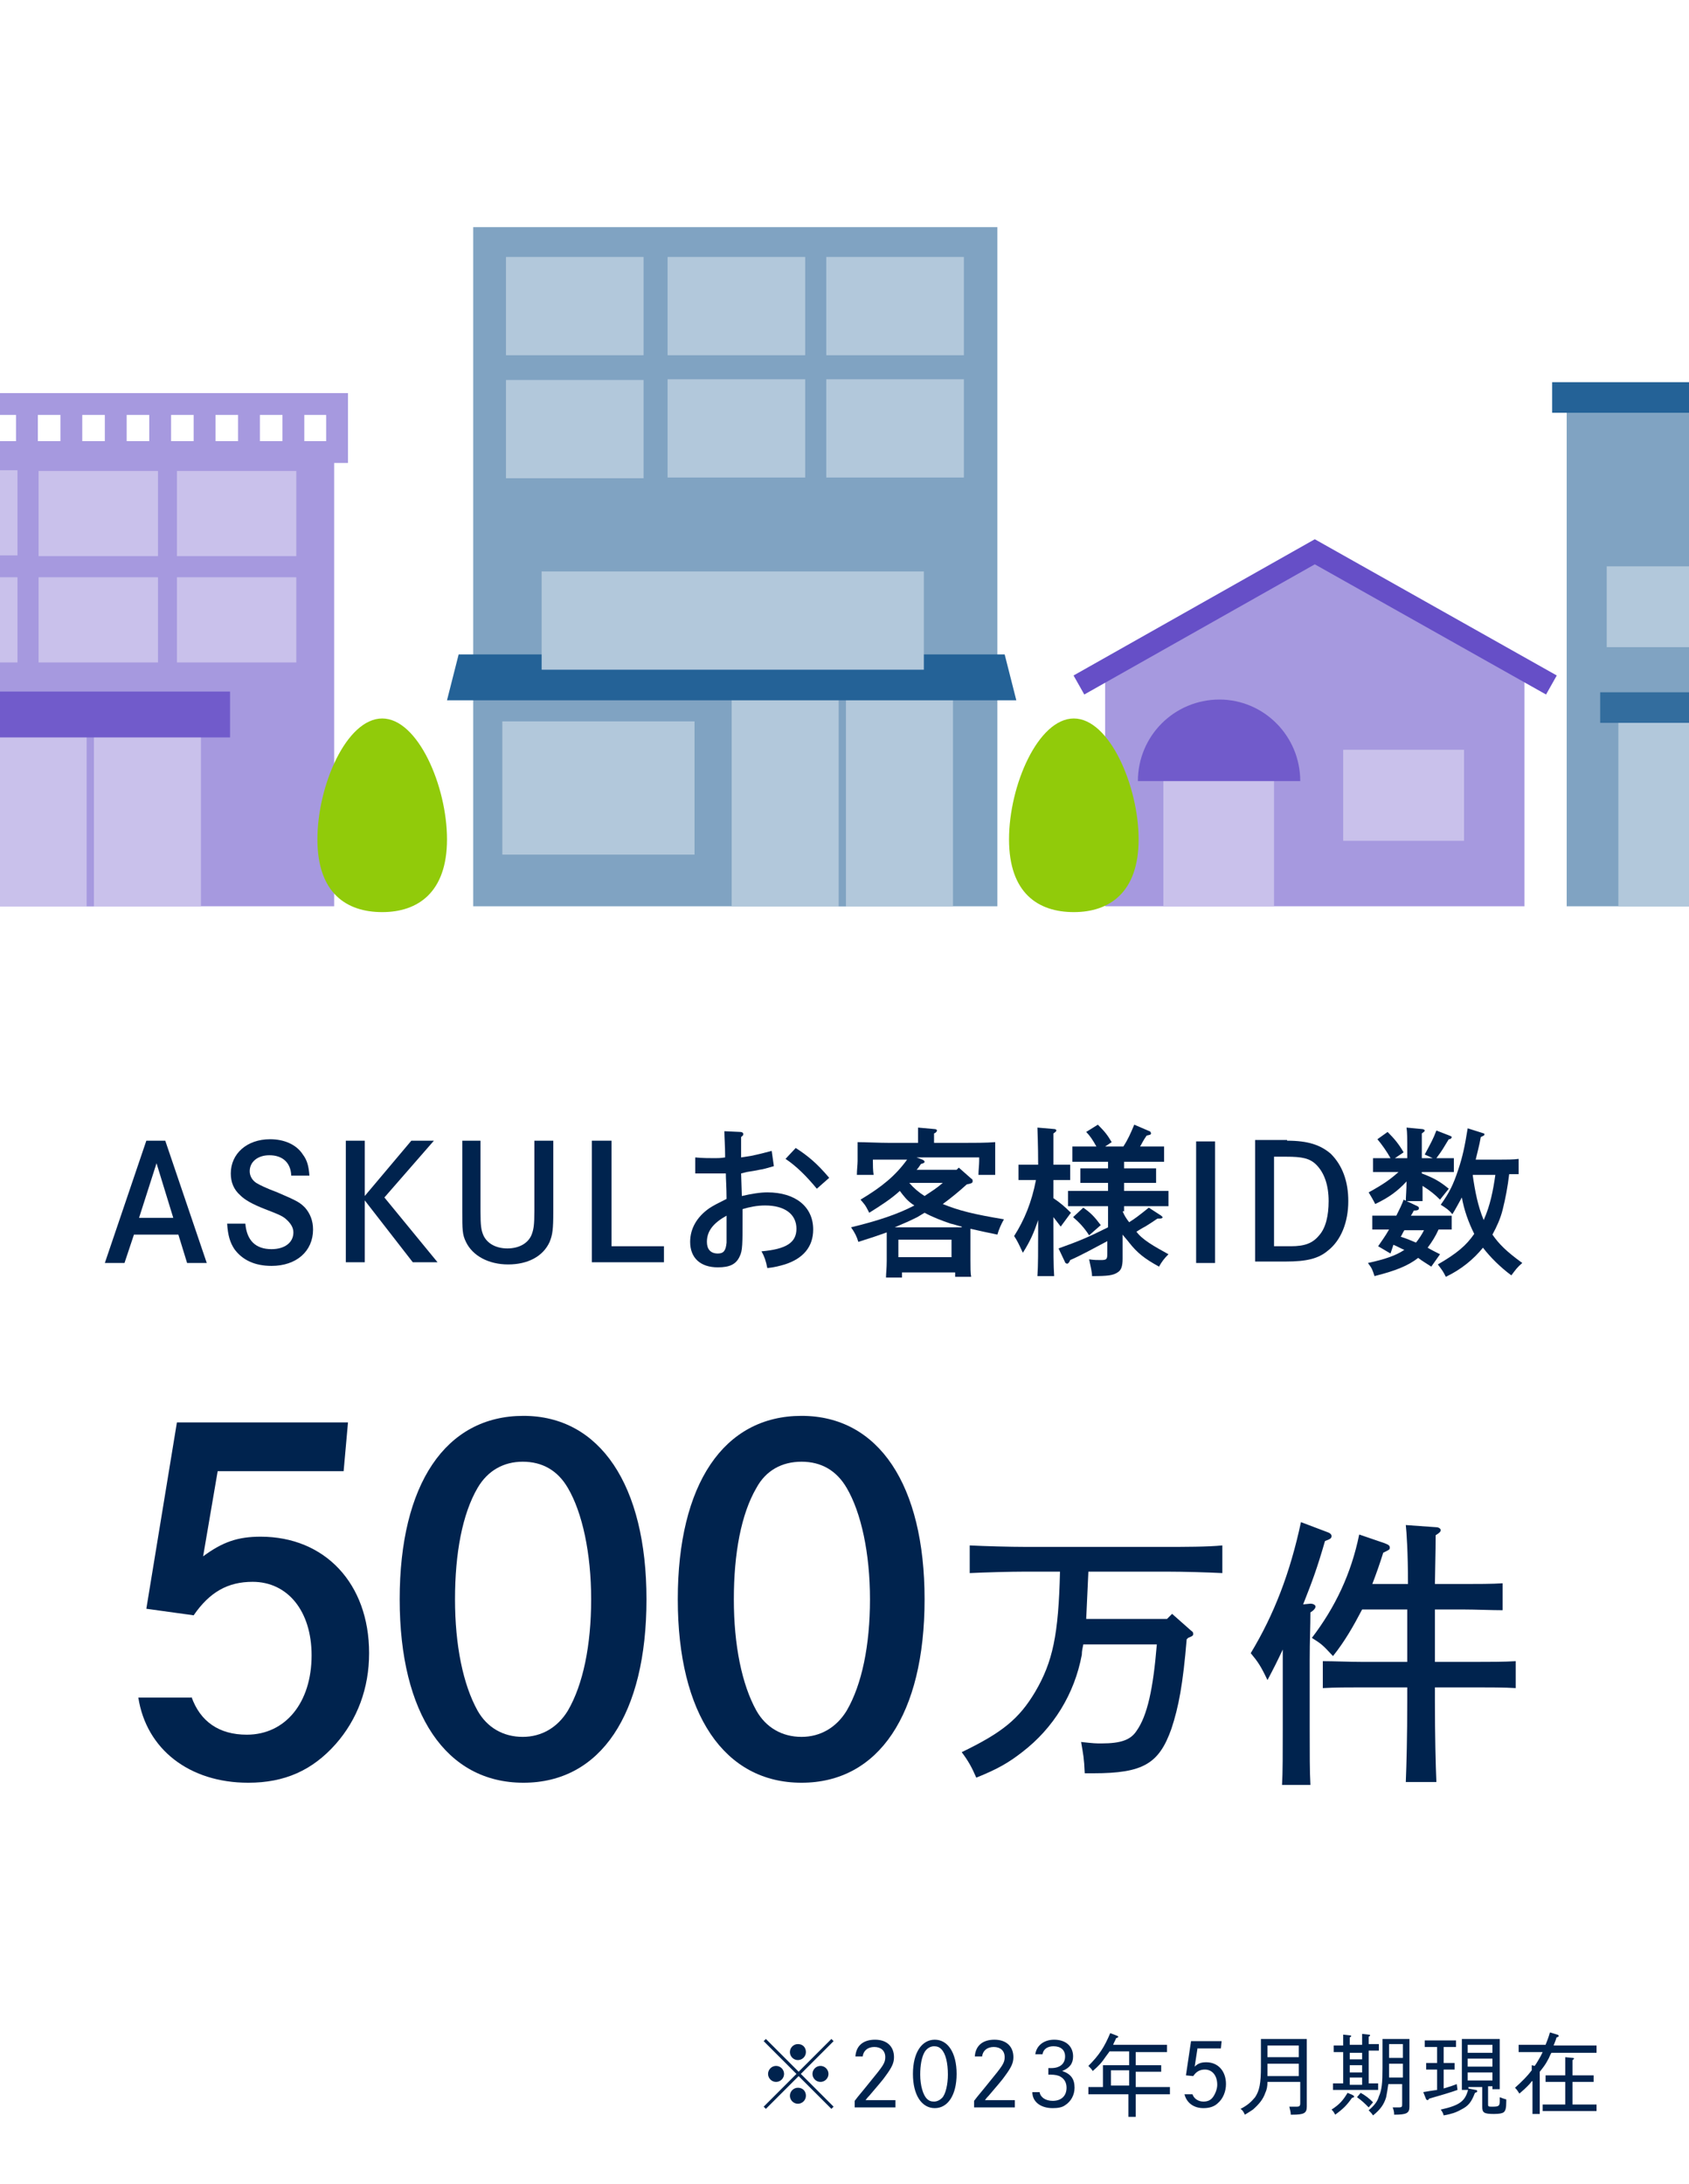 <?xml version="1.0" encoding="utf-8"?>
<!-- Generator: Adobe Illustrator 27.1.1, SVG Export Plug-In . SVG Version: 6.00 Build 0)  -->
<svg version="1.1" id="_レイヤー_2" xmlns="http://www.w3.org/2000/svg" xmlns:xlink="http://www.w3.org/1999/xlink" x="0px"
	 y="0px" viewBox="0 0 232 300" style="enable-background:new 0 0 232 300;" xml:space="preserve">
<style type="text/css">
	.st0{clip-path:url(#SVGID_00000066509566060861404210000016979832062767099788_);}
	.st1{fill:#A699DF;}
	.st2{fill:none;stroke:#A699DF;stroke-width:3;stroke-miterlimit:10;}
	.st3{fill:#80A3C2;}
	.st4{fill:none;stroke:#664FC7;stroke-width:3;stroke-miterlimit:10;}
	.st5{fill:#C9C1EB;}
	.st6{fill:#B2C8DB;}
	.st7{fill:none;stroke:#A699DF;stroke-miterlimit:10;}
	.st8{fill:none;stroke:#80A3C2;stroke-miterlimit:10;}
	.st9{fill:#715BCB;}
	.st10{fill:#336D9E;}
	.st11{fill:#246297;}
	.st12{fill:#91CB0A;}
	.st13{fill:#00234E;}
</style>
<g>
	<g>
		<defs>
			<rect id="SVGID_1_" y="0.5" width="232" height="300"/>
		</defs>
		<clipPath id="SVGID_00000160161719699147793580000003494957368377625525_">
			<use xlink:href="#SVGID_1_"  style="overflow:visible;"/>
		</clipPath>
		<g style="clip-path:url(#SVGID_00000160161719699147793580000003494957368377625525_);">
			<rect x="-2.8" y="61.6" class="st1" width="48.7" height="62.9"/>
			<rect x="-6.4" y="55.5" class="st2" width="52.7" height="6.6"/>
			<rect x="65" y="31.2" class="st3" width="72" height="93.3"/>
			<g>
				<polygon class="st1" points="209.4,92.1 180.6,75.8 151.8,92.1 151.8,124.5 209.4,124.5 				"/>
				<polyline class="st4" points="213.1,94.1 180.6,75.8 148.2,94.1 				"/>
			</g>
			<rect x="215.2" y="55.5" class="st3" width="21.3" height="69"/>
			<line class="st2" x1="40.3" y1="55.5" x2="40.3" y2="62.6"/>
			<line class="st2" x1="34.2" y1="55.5" x2="34.2" y2="62.6"/>
			<line class="st2" x1="28.1" y1="55.5" x2="28.1" y2="62.6"/>
			<line class="st2" x1="22" y1="55.5" x2="22" y2="62.6"/>
			<line class="st2" x1="15.9" y1="55.5" x2="15.9" y2="62.6"/>
			<line class="st2" x1="9.8" y1="55.5" x2="9.8" y2="62.6"/>
			<line class="st2" x1="3.7" y1="55.5" x2="3.7" y2="62.6"/>
			<line class="st2" x1="-2.3" y1="55.5" x2="-2.3" y2="62.6"/>
			<rect x="-2.8" y="97.1" class="st5" width="30.4" height="27.4"/>
			<rect x="100.5" y="93.1" class="st6" width="30.4" height="31.4"/>
			<rect x="69" y="99.1" class="st6" width="26.4" height="18.3"/>
			<rect x="184.5" y="103" class="st5" width="16.6" height="12.5"/>
			<rect x="24.3" y="79.3" class="st5" width="16.4" height="11.7"/>
			<rect x="24.3" y="64.7" class="st5" width="16.4" height="11.7"/>
			<rect x="-14" y="79.3" class="st5" width="16.4" height="11.7"/>
			<rect x="-14" y="64.6" class="st5" width="16.4" height="11.7"/>
			<rect x="5.3" y="79.3" class="st5" width="16.4" height="11.7"/>
			<rect x="5.3" y="64.7" class="st5" width="16.4" height="11.7"/>
			<g>
				<rect x="220.7" y="77.8" class="st6" width="13" height="11.1"/>
			</g>
			<g>
				<rect x="113.5" y="52.1" class="st6" width="18.9" height="13.5"/>
				<rect x="113.5" y="35.3" class="st6" width="18.9" height="13.5"/>
				<rect x="69.5" y="52.2" class="st6" width="18.9" height="13.5"/>
				<rect x="69.5" y="35.3" class="st6" width="18.9" height="13.5"/>
				<rect x="91.7" y="52.1" class="st6" width="18.9" height="13.5"/>
				<rect x="91.7" y="35.3" class="st6" width="18.9" height="13.5"/>
			</g>
			<line class="st7" x1="12.4" y1="124.5" x2="12.4" y2="98.6"/>
			<line class="st8" x1="115.7" y1="124.5" x2="115.7" y2="95.1"/>
			<rect x="222.3" y="97.1" class="st6" width="15.2" height="27.4"/>
			<rect x="-6.8" y="95" class="st9" width="38.4" height="6.3"/>
			<rect x="219.8" y="95.1" class="st10" width="20.2" height="4.2"/>
			<rect x="213.2" y="52.5" class="st11" width="25.4" height="4.2"/>
			<polygon class="st11" points="63,89.9 138,89.9 139.6,96.2 61.4,96.2 			"/>
			<rect x="74.4" y="78.5" class="st6" width="52.5" height="13.5"/>
			<g>
				<rect x="159.8" y="101.2" class="st5" width="15.2" height="23.3"/>
				<path class="st9" d="M178.6,107.3h-22.3c0-6.2,5-11.2,11.2-11.2C173.6,96.1,178.6,101.1,178.6,107.3z"/>
			</g>
			<path class="st12" d="M61.4,115.3c0,7.3-4,10-8.9,10s-8.9-2.6-8.9-10s4-16.6,8.9-16.6S61.4,108,61.4,115.3z"/>
			<path class="st12" d="M156.4,115.3c0,7.3-4,10-8.9,10s-8.9-2.6-8.9-10s4-16.6,8.9-16.6S156.4,108,156.4,115.3z"/>
		</g>
	</g>
</g>
<g>
	<g>
		<path class="st13" d="M114.5,289.4l-0.3,0.3l-4.5-4.5l-4.5,4.5l-0.3-0.3l4.5-4.5l-4.5-4.5l0.3-0.3l4.5,4.5l4.5-4.5l0.3,0.3
			l-4.5,4.5L114.5,289.4z M107.7,284.9c0,0.6-0.5,1.1-1.1,1.1s-1.1-0.5-1.1-1.1c0-0.6,0.5-1.1,1.1-1.1S107.7,284.3,107.7,284.9z
			 M110.7,281.9c0,0.6-0.5,1.1-1.1,1.1c-0.6,0-1.1-0.5-1.1-1.1s0.5-1.1,1.1-1.1C110.3,280.8,110.7,281.3,110.7,281.9z M110.7,287.9
			c0,0.6-0.5,1.1-1.1,1.1c-0.6,0-1.1-0.5-1.1-1.1s0.5-1.1,1.1-1.1C110.3,286.8,110.7,287.3,110.7,287.9z M113.8,284.9
			c0,0.6-0.5,1.1-1.1,1.1c-0.6,0-1.1-0.5-1.1-1.1c0-0.6,0.5-1.1,1.1-1.1C113.3,283.8,113.8,284.3,113.8,284.9z"/>
		<path class="st13" d="M117.4,289.5v-0.9c0.6-0.8,0.9-1.1,2.1-2.6c1.8-2.2,2.1-2.6,2.1-3.4c0-0.9-0.6-1.4-1.5-1.4
			c-0.9,0-1.5,0.5-1.6,1.3h-1c0.1-1.5,1.1-2.3,2.7-2.3c1.6,0,2.6,0.9,2.6,2.4c0,0.8-0.3,1.4-1.1,2.5c-0.4,0.6-1.2,1.5-2.3,2.8
			c-0.1,0.1-0.3,0.3-0.5,0.6h4.1v1H117.4z"/>
		<path class="st13" d="M131.4,284.9c0,2.9-1.2,4.7-3,4.7s-3-1.8-3-4.7c0-2.9,1.2-4.7,3-4.7S131.4,282,131.4,284.9z M127,281.9
			c-0.4,0.7-0.6,1.8-0.6,3.1c0,1.5,0.4,2.8,0.9,3.3c0.3,0.3,0.6,0.4,1,0.4c0.4,0,0.8-0.2,1.1-0.5c0.5-0.5,0.8-1.9,0.8-3.2
			c0-1.6-0.3-2.9-0.9-3.5c-0.3-0.3-0.6-0.4-1-0.4C127.8,281.1,127.3,281.4,127,281.9z"/>
		<path class="st13" d="M133.8,289.5v-0.9c0.6-0.8,0.9-1.1,2.1-2.6c1.8-2.2,2.1-2.6,2.1-3.4c0-0.9-0.6-1.4-1.5-1.4
			c-0.9,0-1.5,0.5-1.6,1.3h-1c0.1-1.5,1.1-2.3,2.7-2.3c1.6,0,2.6,0.9,2.6,2.4c0,0.8-0.3,1.4-1.1,2.5c-0.4,0.6-1.2,1.5-2.3,2.8
			c-0.1,0.1-0.3,0.3-0.5,0.6h4.1v1H133.8z"/>
		<path class="st13" d="M142.2,282.3c0.1-1.2,1.1-2.1,2.6-2.1c1.6,0,2.6,0.9,2.6,2.3c0,1-0.5,1.6-1.5,2c1.2,0.4,1.7,1.1,1.7,2.3
			c0,1-0.5,1.9-1.3,2.4c-0.4,0.3-1,0.4-1.7,0.4c-1.7,0-2.8-0.9-2.8-2.2h1c0.1,0.7,0.8,1.2,1.8,1.2c1.2,0,1.9-0.7,1.9-1.8
			c0-0.7-0.3-1.2-0.8-1.5c-0.3-0.2-0.8-0.3-1.4-0.3c-0.1,0-0.2,0-0.3,0v-0.9c0.2,0,0.3,0,0.4,0c1.2,0,1.9-0.6,1.9-1.6
			c0-0.9-0.6-1.4-1.6-1.4c-0.8,0-1.4,0.4-1.5,1.1H142.2z"/>
		<path class="st13" d="M155.1,283.6v-1.8h-2.7c-0.1,0.2-0.3,0.4-0.5,0.7c-0.6,0.9-1,1.3-1.8,2c-0.2-0.3-0.3-0.4-0.6-0.7
			c1.5-1.5,2.2-2.6,3-4.5l0.8,0.3c0.2,0.1,0.3,0.1,0.3,0.2c0,0.1-0.1,0.1-0.3,0.2c-0.1,0.3-0.3,0.6-0.4,0.9h5c0.9,0,1.5,0,2.4,0v1
			c-0.6,0-1.7,0-2.4,0h-1.9v1.8h2.1c0.6,0,0.9,0,1.4,0v0.9c-0.4,0-1,0-1.4,0h-2.1v2.1h2.3c1,0,1.6,0,2.4,0v1c-0.6,0-1.7,0-2.4,0
			h-2.3v0.6c0,1.3,0,1.8,0,2.5h-1c0-0.5,0-1.4,0-2.5v-0.6h-3.1c-0.9,0-1.4,0-2.4,0v-1c0.5,0,1.4,0,2,0v-1.9c0-0.6,0-0.9,0-1.1
			c0.3,0,0.8,0,1.4,0H155.1z M155.1,284.4h-2.5v2.1h2.5V284.4z"/>
		<path class="st13" d="M164.5,281.3l-0.4,2.6c0.5-0.5,1-0.6,1.6-0.6c1.6,0,2.7,1.2,2.7,3c0,1-0.4,2-1.1,2.6c-0.5,0.5-1.2,0.7-2,0.7
			c-1.3,0-2.3-0.7-2.6-1.9h1.1c0.2,0.6,0.8,1,1.5,1c0.6,0,1-0.2,1.3-0.6c0.3-0.4,0.6-1.1,0.6-1.7c0-1.3-0.7-2.1-1.7-2.1
			c-0.7,0-1.2,0.3-1.6,0.9l-1-0.1l0.7-4.7h4.2l-0.1,1H164.5z"/>
		<path class="st13" d="M178.4,286h-4.3c0,0.6-0.1,1.1-0.3,1.5c-0.3,0.9-0.9,1.6-1.7,2.3c-0.3,0.2-0.6,0.4-1.1,0.7
			c-0.2-0.4-0.3-0.6-0.6-0.8c1-0.5,1.5-1,2-1.6c0.6-0.9,0.8-1.9,0.8-4.2V282c0-1,0-1.4,0-1.9c0.4,0,0.8,0,1.4,0h3.5
			c0.6,0,0.9,0,1.4,0c0,0.4,0,0.7,0,1.9v5c0,0.5,0,0.7,0,2.2v0.2c0,0.9-0.4,1.1-2,1.1h-0.2c0-0.4-0.1-0.6-0.2-1.1c0.5,0,0.8,0,1,0
			c0.4,0,0.5-0.1,0.5-0.5V286z M178.4,285.2v-1.7h-4.3v0.4c0,0.4,0,0.9,0,1.3H178.4z M174.1,282.6h4.3v-1.6h-4.3V282.6z"/>
		<path class="st13" d="M185.8,287.8c0.1,0.1,0.2,0.1,0.2,0.2c0,0.1,0,0.1-0.3,0.2c-0.7,1-1.2,1.5-2.3,2.3c-0.2-0.4-0.3-0.5-0.5-0.7
			c1.1-0.7,1.6-1.3,2.2-2.3L185.8,287.8z M184.5,281.9c-0.6,0-0.8,0-1.3,0v-0.9c0.3,0,0.9,0,1.3,0v-0.7c0-0.4,0-0.6,0-0.8l0.9,0.1
			c0.2,0,0.2,0.1,0.2,0.1c0,0.1-0.1,0.1-0.2,0.2v1h1.7v-0.7c0-0.4,0-0.6,0-0.8l0.9,0.1c0.2,0,0.2,0.1,0.2,0.1c0,0.1-0.1,0.1-0.2,0.2
			v1c0.6,0,0.9,0,1.4,0v0.9c-0.3,0-0.9,0-1.4,0l0,4.5c0.6,0,0.8,0,1.3,0v0.9c-0.3,0-0.9,0-1.2,0h-3.8c-0.5,0-0.7,0-1.2,0v-0.9
			c0.3,0,0.9,0,1.4,0V281.9z M185.4,282.9h1.7v-0.9h-1.7V282.9z M187.1,283.7h-1.7v1h1.7V283.7z M187.1,285.4h-1.7v1h1.7V285.4z
			 M186.9,287.5c0.7,0.4,1.1,0.7,1.7,1.3l-0.6,0.7c-0.6-0.6-0.9-0.9-1.6-1.4L186.9,287.5z M192.7,286.3h-2c-0.1,0.7-0.2,1.3-0.3,1.8
			c-0.3,1-0.8,1.7-1.8,2.5c-0.2-0.3-0.3-0.4-0.6-0.7c0.8-0.7,1.2-1.2,1.4-1.9c0.4-0.9,0.5-1.8,0.5-3.9v-2.1c0-1.1,0-1.5,0-1.9
			c0.2,0,0.4,0,0.7,0h2.3c0.3,0,0.5,0,0.7,0c0,0.4,0,1,0,1.9v5c0,0.8,0,1.8,0,2.4c0,0.9-0.4,1.1-2.1,1.1c0-0.5-0.1-0.7-0.2-1
			c0.3,0,0.6,0,0.8,0c0.5,0,0.5-0.1,0.5-0.5V286.3z M192.7,285.4v-1.9h-1.9v0.5c0,0.5,0,0.9,0,1.4H192.7z M192.7,282.7v-1.9h-1.9
			v1.9H192.7z"/>
		<path class="st13" d="M198.3,281.2v2.2h0.8c0.3,0,0.5,0,0.7,0v0.9l-0.7,0h-0.8v2.6c0.7-0.2,1.3-0.4,1.8-0.6l0.1,0.8
			c-0.8,0.3-2.5,0.8-3.9,1.2c-0.1,0.2-0.2,0.2-0.2,0.2c-0.1,0-0.2-0.1-0.2-0.1l-0.4-1c0.5-0.1,1.2-0.2,1.9-0.3v-2.8h-0.8
			c-0.3,0-0.5,0-0.7,0v-0.9l0.7,0h0.8v-2.2h-1c-0.3,0-0.5,0-0.7,0v-0.9c0.2,0,0.5,0,0.7,0h2.9c0.3,0,0.5,0,0.7,0v0.9
			c-0.2,0-0.5,0-0.7,0H198.3z M202.7,287.1c0.2,0,0.2,0.1,0.2,0.2c0,0.1,0,0.1-0.3,0.2c-0.5,1.3-0.9,1.8-1.9,2.3
			c-0.7,0.4-1.3,0.6-2.4,0.8c-0.1-0.4-0.2-0.5-0.4-0.8c2.7-0.6,3.4-1.2,3.8-2.9L202.7,287.1z M205,286.6h-0.6v2.5
			c0,0.3,0.1,0.3,0.6,0.3c0.9,0,1-0.1,1-0.8c0-0.1,0-0.2,0-0.5c0.3,0.1,0.5,0.2,0.9,0.3v0.3c0,0.9-0.1,1.3-0.4,1.5
			c-0.2,0.1-0.5,0.2-1.3,0.2c-1.4,0-1.6-0.2-1.6-1v-2.7h-1.9v0.4h-0.9c0-0.5,0-1.2,0-2.1V282c0-1,0-1.4,0-1.9c0.3,0,0.6,0,1,0h3.2
			c0.5,0,0.7,0,1,0c0,0.4,0,1,0,1.9v2.9c0,1.1,0,1.6,0,2.1H205V286.6z M201.6,282h3.4v-1.1h-3.4V282z M201.6,283.9h3.4v-1.1h-3.4
			V283.9z M205,285.8v-1.1h-3.4v1.1H205z"/>
		<path class="st13" d="M210.4,285.9c-0.2,0.3-0.4,0.5-0.6,0.7c-0.3,0.3-0.5,0.5-1.1,1c-0.2-0.3-0.3-0.5-0.6-0.8
			c1-0.9,1.7-1.6,2.3-2.4c0-0.3,0-0.5,0-0.7l0.4,0.1c0.3-0.4,0.5-0.8,0.8-1.3c0.1-0.2,0.2-0.4,0.3-0.6h-0.9c-0.9,0-1.4,0-2.4,0v-1
			c0.6,0,1.7,0,2.4,0h1.3c0.2-0.5,0.4-1,0.6-1.7l1,0.3c0.1,0,0.2,0.1,0.2,0.2c0,0.1-0.1,0.1-0.3,0.2c-0.1,0.4-0.3,0.8-0.4,1.1h3.5
			c1,0,1.6,0,2.4,0v1c-0.6,0-1.7,0-2.4,0h-3.8c-0.2,0.3-0.3,0.7-0.5,1c-0.3,0.6-0.7,1.1-1.1,1.6v4c0,0.9,0,1.3,0,1.8h-1
			c0-0.4,0-1,0-1.8V285.9z M215,289.1V286h-1.3c-0.6,0-0.8,0-1.4,0v-0.9c0.4,0,1,0,1.4,0h1.3v-0.7c0-0.9,0-1.5,0-1.8l1,0.1
			c0.1,0,0.2,0,0.2,0.1s-0.1,0.1-0.2,0.2c0,0.3,0,0.6,0,1.4v0.7h1.5c0.6,0,0.9,0,1.4,0v0.9c-0.4,0-1,0-1.4,0h-1.5v3.1h1.9
			c0.6,0,1,0,1.4,0v0.9c-0.4,0-1,0-1.4,0h-4.6c-0.6,0-0.8,0-1.4,0v-0.9c0.3,0,1,0,1.4,0H215z"/>
	</g>
</g>
<g>
	<g>
		<path class="st13" d="M22.7,156.7l5.7,16.8h-2.7l-1.2-3.9h-6.1l-1.3,3.9h-2.7l5.7-16.8H22.7z M21.5,159.8l-2.4,7.5h4.7L21.5,159.8
			z"/>
		<path class="st13" d="M40,161.4c-0.1-1.7-1.2-2.7-3-2.7c-1.6,0-2.7,0.9-2.7,2.2c0,0.6,0.3,1.2,0.9,1.6c0.5,0.3,1.3,0.7,2.9,1.3
			c2.8,1.2,3.1,1.4,3.8,2.1c0.7,0.8,1.1,1.8,1.1,3c0,3-2.3,5-5.7,5c-2.3,0-4-0.8-5.1-2.3c-0.6-0.9-0.9-1.9-1-3.5h2.5
			c0.2,2.3,1.4,3.5,3.6,3.5c1.8,0,3-0.9,3-2.3c0-0.7-0.4-1.3-1.1-1.9c-0.5-0.4-1-0.6-2.8-1.3c-1.8-0.7-2.8-1.3-3.4-1.9
			c-0.9-0.8-1.3-1.8-1.3-3c0-2.7,2.2-4.7,5.4-4.7c1.9,0,3.6,0.7,4.5,2.1c0.6,0.8,0.8,1.6,0.9,2.9H40z"/>
		<path class="st13" d="M56.5,156.7h3.1l-6.8,7.8l7.3,8.9h-3.4l-6.6-8.5v8.5h-2.6v-16.7h2.6v7.6L56.5,156.7z"/>
		<path class="st13" d="M66,156.7v9.7c0,2,0.1,2.6,0.4,3.3c0.5,1.1,1.7,1.8,3.3,1.8c1.7,0,3-0.8,3.4-2.1c0.2-0.6,0.3-1.2,0.3-3v-9.7
			H76v9.7c0,2.5-0.1,3.2-0.5,4.2c-0.9,2-3,3.1-5.7,3.1c-2.7,0-4.9-1.2-5.8-3.1c-0.5-1-0.5-1.7-0.5-4.2v-9.7H66z"/>
		<path class="st13" d="M84,156.7v14.5h7.2v2.2h-9.9v-16.7H84z"/>
		<path class="st13" d="M101.9,164.3c1.3-0.3,2.5-0.5,3.5-0.5c3.9,0,6.3,2,6.3,5.1c0,2.4-1.4,4-3.9,4.8c-0.7,0.2-1.4,0.4-2.4,0.5
			c-0.2-1-0.4-1.6-0.8-2.3c3.4-0.3,4.8-1.2,4.8-3.1c0-2-1.6-3.2-4.3-3.2c-1.1,0-2.1,0.2-3.1,0.5v0.8c0,4.1,0,4.9-0.4,5.7
			c-0.5,1.1-1.4,1.5-3,1.5c-2.4,0-3.8-1.3-3.8-3.5c0-1.8,0.9-3.4,2.6-4.6c0.6-0.4,1.2-0.7,2.4-1.3c0-1.6-0.1-2.8-0.1-3.5
			c-0.9,0-2.4,0-2.9,0c-0.3,0-0.7,0-1.3,0v-2.2c1,0.1,2,0.1,2.7,0.1c0.4,0,0.7,0,1.4-0.1v-0.4c0-1-0.1-2.5-0.1-3.2l2.2,0.1
			c0.2,0,0.4,0.1,0.4,0.3s-0.1,0.2-0.3,0.4c0,0.3,0,0.7,0,1.1v0.6c0,0.2,0,0.7,0,1.1l1.3-0.2c1-0.2,2.2-0.5,2.9-0.7l0.3,2.1
			c-1.1,0.3-1.3,0.4-2,0.5c-0.4,0.1-1.1,0.2-1.7,0.3l-0.8,0.2L101.9,164.3z M99.8,167c-1.8,1-2.7,2.1-2.7,3.6c0,1,0.5,1.6,1.5,1.6
			c0.8,0,1.1-0.4,1.2-1.5c0-0.2,0-1.2,0-2.5L99.8,167z M109.3,157.7c1.7,1.1,2.9,2.1,4.6,4.1l-1.7,1.5c-1.4-1.7-2.8-3.1-4.3-4.1
			L109.3,157.7z"/>
		<path class="st13" d="M119.9,159v0.5c0,0.5,0,1.3,0.1,1.9h-2.3c0-0.7,0.1-1.4,0.1-1.9v-0.9c0-0.5,0-0.9,0-1.7
			c1.1,0,2.9,0.1,4.4,0.1h3.9v-0.7c0-0.4,0-1.1,0-1.4l2.2,0.2c0.3,0,0.4,0.1,0.4,0.2s-0.1,0.3-0.4,0.4v1.3h4c1.5,0,3.2,0,4.4-0.1
			c0,0.8,0,1.2,0,1.7v0.9c0,0.6,0,1.2,0,1.9h-2.3c0-0.6,0.1-1.4,0.1-1.9V159h-8.6l0.8,0.3c0.2,0.1,0.3,0.2,0.3,0.3
			c0,0.1-0.1,0.2-0.5,0.3c-0.2,0.3-0.4,0.6-0.6,0.8h5.5l0.3-0.3l1.7,1.5c0.2,0.1,0.2,0.2,0.2,0.4c0,0.2-0.2,0.3-0.8,0.4
			c-1.1,1-2.2,1.9-3.3,2.7c2.2,0.9,4.2,1.4,8.4,2.1c-0.4,0.7-0.7,1.4-0.9,2.1c-1-0.2-2.4-0.5-3.7-0.8c0,0.4,0,1.1,0,1.8v2.5
			c0,1,0,1.8,0.1,2.3h-2.2v-0.6h-7.3v0.7h-2.2c0-0.5,0.1-1.3,0.1-2.3v-2.6c0-0.4,0-0.9,0-1.3c-1.1,0.4-2.3,0.8-3.9,1.3
			c-0.2-0.7-0.5-1.3-1-2c3.7-0.9,6.4-1.8,8.7-3l-0.3-0.2c-0.7-0.5-1.1-1-1.7-1.8c-1.2,1.1-2.6,2-4.2,3c-0.6-1.2-0.7-1.2-1.2-1.8
			c3-1.8,4.8-3.3,6.4-5.5H119.9z M132.1,168.5c-0.5-0.1-1-0.3-1.5-0.4c-1.2-0.4-2.5-0.9-3.6-1.5c-0.3,0.2-0.7,0.4-1,0.6
			c-1,0.5-1.9,0.9-3.1,1.4H132.1z M130.7,170.3h-7.3v2.4h7.3V170.3z M124.9,162.5c0.6,0.7,1.3,1.3,2.1,1.8c0.9-0.6,1.7-1.1,2.5-1.8
			H124.9z"/>
		<path class="st13" d="M144.7,164.6c0.9,0.6,1.6,1.2,2.4,2l-1.4,1.9c-0.3-0.4-0.7-0.9-1-1.3v1.7c0,2.9,0,5,0.1,6.4h-2.3
			c0.1-1.4,0.1-3.6,0.1-6.4v-1.3c-0.6,1.8-1.1,2.9-2.1,4.5c-0.6-1.3-0.8-1.7-1.2-2.3c1.4-2.2,2.4-4.6,3-7.7h-0.7c-0.6,0-1.3,0-1.7,0
			v-2.1c0.5,0,1.3,0,1.7,0h1c0-2.8-0.1-4.5-0.1-5.1l2.3,0.2c0.2,0,0.3,0.1,0.3,0.2c0,0.1-0.1,0.2-0.4,0.4c0,0.7,0,0.8,0,4.3h0.5
			c0.5,0,1.3,0,1.8,0v2.1c-0.5,0-1.2,0-1.8,0h-0.5V164.6z M154.2,166.4c0.2,0.5,0.5,1,0.9,1.5c0.8-0.5,1.2-0.8,2.7-2l1.7,1.1
			c0.1,0.1,0.2,0.2,0.2,0.2c0,0.1-0.1,0.2-0.4,0.2H159c-0.2,0.1-0.4,0.3-1.7,1.1c-0.4,0.2-0.7,0.4-1.2,0.7c0.8,1.1,2.4,2,4.4,3.1
			c-0.6,0.6-0.9,1-1.3,1.7c-2-1.1-3-1.9-4.1-3.3c-0.3-0.4-0.6-0.7-0.9-1.1c0,0.9,0,1.1,0,2.2c0,0.3,0,0.9,0,1.1
			c0,1.1-0.2,1.6-0.7,1.9c-0.6,0.4-1.3,0.5-3.5,0.5c0-0.6-0.2-1.3-0.4-2.3c0.7,0.1,1.1,0.1,1.6,0.1c0.8,0,0.9-0.1,0.9-0.9v-1.7
			c-1.7,0.9-3.7,2-5.1,2.6c-0.1,0.3-0.3,0.5-0.4,0.5c-0.1,0-0.3-0.1-0.3-0.2l-0.9-1.9c2.8-1,4-1.5,6.8-2.9v-2.9h-3.3
			c-0.7,0-1.6,0-2.2,0v-2.1c0.6,0,1.5,0,2.2,0h3.3v-1.1h-1.6c-0.7,0-1.6,0-2.2,0v-2c0.6,0,1.5,0,2.2,0h1.6v-0.9h-2.7
			c-0.6,0-1.6,0-2.2,0v-2.1c0.6,0,1.6,0,2.2,0h1.1c-0.5-0.9-0.9-1.5-1.4-2l1.6-1c1,1,1.3,1.4,1.9,2.4l-0.9,0.6h2.5
			c0.6-0.9,1-1.8,1.5-3l2.1,0.9c0.1,0,0.2,0.2,0.2,0.3c0,0.2-0.2,0.2-0.6,0.3c-0.5,0.7-0.7,1.2-0.9,1.5h1.1c0.6,0,1.6,0,2.2,0v2.1
			c-0.6,0-1.6,0-2.2,0h-3.3v0.9h2.2c0.6,0,1.6,0,2.2,0v2c-0.6,0-1.6,0-2.2,0h-2.2v1.1h3.9c0.6,0,1.6,0,2.2,0v2.1c-0.6,0-1.6,0-2.2,0
			h-3.9V166.4z M148.8,165.9c1,0.7,1.5,1.2,2.4,2.4l-1.6,1.4c-0.7-1.1-1.4-1.8-2.2-2.5L148.8,165.9z"/>
		<path class="st13" d="M164.3,173.5v-16.7h2.6v16.7H164.3z"/>
		<path class="st13" d="M176.8,156.7c2.9,0,4.6,0.6,6,1.8c1.6,1.6,2.4,3.8,2.4,6.5c0,2.9-1,5.4-2.8,6.8c-1.3,1.1-2.9,1.5-5.8,1.5
			h-4.2v-16.7H176.8z M177.3,171.2c1.9,0,3-0.4,3.9-1.5c0.9-1,1.3-2.7,1.3-4.7c0-2.2-0.6-3.9-1.7-5c-0.9-0.9-2-1.1-4.1-1.1H175v12.3
			H177.3z"/>
		<path class="st13" d="M193.1,165.1c0-0.7,0.1-1.6,0.1-2.8c-1.2,1.3-2.4,2.2-4.3,3.1c-0.3-0.6-0.6-1.1-0.9-1.6c2-1.1,3-1.8,4.1-2.8
			h-1.3c-0.6,0-1.6,0-2.2,0v-1.9c0.6,0,1.6,0,2.2,0h0.2c-0.5-0.9-1.2-1.9-1.8-2.6l1.4-1c0.9,0.9,1.5,1.6,2.2,2.8l-1.2,0.8h1.7v-0.9
			c0-1.7,0-2.7-0.1-3.3l2.1,0.2c0.2,0,0.4,0.1,0.4,0.2c0,0.1-0.1,0.2-0.4,0.4c0,0.6,0,1.4,0,2.5v0.9h1.5l-1.1-0.5
			c0.8-1.5,1.2-2.2,1.6-3.3l1.8,0.7c0.2,0.1,0.3,0.1,0.3,0.2s0,0.1-0.1,0.2s-0.2,0.1-0.3,0.1c-0.8,1.3-0.8,1.4-1.7,2.6h0.2
			c0.6,0,1.6,0,2.2,0v1.9c-0.6,0-1.5,0-2.2,0h-2.2v0.2c1.6,0.6,2.5,1.1,3.7,2.1l-1.2,1.5c-0.7-0.7-1.3-1.2-2.4-1.9
			c0,0.9,0,1.6,0,2.1H193.1z M191,172.2l-1.7-1c0.4-0.6,1-1.4,1.5-2.3h-0.1c-0.6,0-1.6,0-2.2,0v-1.9c0.6,0,1.6,0,2.2,0h1.1
			c0.4-0.8,0.8-1.6,1-2.2l1.9,0.9c0.2,0.1,0.2,0.2,0.2,0.3c0,0.2-0.2,0.3-0.7,0.3c-0.1,0.2-0.2,0.4-0.4,0.7h3.4c0.6,0,1.6,0,2.2,0
			v1.9c-0.5,0-1.2,0-1.8,0c-0.4,0.9-0.9,1.7-1.5,2.5c0.5,0.3,1.1,0.6,1.7,0.9l-1.2,1.7c-0.6-0.4-1.3-0.8-1.8-1.2
			c-1.4,1.1-3.2,1.8-6,2.5c-0.3-0.9-0.3-1-0.9-1.8c2.3-0.5,3.8-1,5-1.8c-0.5-0.2-1-0.5-1.5-0.7L191,172.2z M192.9,169
			c-0.2,0.3-0.3,0.6-0.5,0.9c0.7,0.2,1.4,0.5,2.1,0.8c0.4-0.5,0.8-1.1,1.1-1.7H192.9z M208.8,161.3c-0.4,0-1,0-1.5,0
			c-0.2,1.7-0.5,3.3-0.9,4.9c-0.3,1.2-0.8,2.3-1.4,3.4c0.9,1.3,1.9,2.3,4.1,3.9c-0.7,0.6-0.9,0.9-1.5,1.7c-1.5-1.1-2.9-2.5-3.9-3.8
			c-1.3,1.6-3,3-5.1,4c-0.4-0.8-0.5-0.9-1.1-1.7c2.6-1.5,3.9-2.6,5-4.2c-0.8-1.6-1.4-3.3-1.7-5c-0.4,0.7-0.8,1.5-1.3,2.3
			c-0.5-0.6-0.8-0.8-1.6-1.3c1.2-1.7,1.7-2.7,2.4-4.8c0.6-1.8,0.9-3.2,1.3-5.7l1.9,0.6c0.3,0.1,0.4,0.1,0.4,0.2
			c0,0.2-0.1,0.2-0.5,0.4c-0.2,1.2-0.5,2.2-0.7,3.1h3.3c0.8,0,2,0,2.6-0.1V161.3z M202.3,161.3l0,0.2c0.3,2.1,0.7,4.2,1.5,6.1
			c0.9-2,1.3-4.1,1.6-6.2H202.3z"/>
	</g>
</g>
<g>
	<g>
		<path class="st13" d="M26.3,233.1c1.2,3.4,3.8,5.2,7.6,5.2c5.3,0,8.9-4.4,8.9-10.9c0-6.1-3.3-10.1-8.1-10.1
			c-3.4,0-5.9,1.4-8.1,4.6l-6.5-0.9l4.2-25.6h23.5l-0.6,6.7H29.9l-2,11.7c2.7-2,4.8-2.7,7.9-2.7c8.8,0,14.9,6.4,14.9,16
			c0,4.8-1.6,9.1-4.6,12.5c-3.2,3.6-7,5.3-12,5.3c-8.1,0-14-4.6-15.1-11.7H26.3z"/>
		<path class="st13" d="M88.8,219.7c0,15.8-6.3,25.2-16.9,25.2c-10.6,0-17-9.4-17-25.2c0-15.8,6.3-25.2,17-25.2
			C82.4,194.5,88.8,204,88.8,219.7z M65.6,204.4c-2.1,3.6-3.1,9-3.1,15.3s1.1,11.7,3.1,15.3c1.3,2.3,3.5,3.6,6.2,3.6
			c2.6,0,4.8-1.3,6.2-3.6c2.1-3.6,3.2-9,3.2-15.3S80,207.8,78,204.4c-1.4-2.4-3.5-3.6-6.2-3.6C69.2,200.8,67,202,65.6,204.4z"/>
		<path class="st13" d="M127,219.7c0,15.8-6.3,25.2-16.9,25.2c-10.6,0-17-9.4-17-25.2c0-15.8,6.3-25.2,17-25.2
			C120.7,194.5,127,204,127,219.7z M103.9,204.4c-2.1,3.6-3.1,9-3.1,15.3s1.1,11.7,3.1,15.3c1.3,2.3,3.5,3.6,6.2,3.6
			c2.6,0,4.8-1.3,6.2-3.6c2.1-3.6,3.2-9,3.2-15.3s-1.2-11.9-3.2-15.3c-1.4-2.4-3.5-3.6-6.2-3.6C107.4,200.8,105.2,202,103.9,204.4z"
			/>
		<path class="st13" d="M163,225.2c-0.5,6.1-1.1,9.3-2.1,12.3c-1.7,4.8-3.9,6.1-10.7,6.1h-1.2c-0.1-2.2-0.2-2.5-0.5-4.3
			c1.8,0.2,2,0.2,2.8,0.2c2.7,0,4-0.5,4.8-1.7c1.5-2.1,2.3-5.8,2.8-11.9h-10.1c-0.1,0.5-0.2,0.9-0.2,1.4c-1,5.4-3.9,10.1-8.2,13.4
			c-1.8,1.4-3.3,2.3-6.3,3.5c-0.6-1.4-1.1-2.3-2-3.5c5.6-2.7,7.9-4.6,10.1-8.3c2.4-4.1,3.2-7.8,3.4-16.5h-4.7
			c-2.1,0-5.6,0.1-7.7,0.2v-3.8c2,0.1,5.5,0.2,7.7,0.2h19.3c2.4,0,5.7,0,7.7-0.2v3.8c-2-0.1-5.3-0.2-7.7-0.2h-10.7
			c-0.1,2.2-0.2,4.3-0.3,6.5h11.1l0.7-0.7l2.6,2.3c0.3,0.2,0.3,0.3,0.3,0.5c0,0.2-0.2,0.3-0.7,0.5L163,225.2z"/>
		<path class="st13" d="M180,220.3c0.4,0,0.7,0.2,0.7,0.4c0,0.2-0.2,0.5-0.7,0.8c0,1.9-0.1,3.8-0.1,6.6v9.2c0,3.5,0,6.2,0.1,7.9
			h-3.9c0.1-1.7,0.1-4.3,0.1-7.9v-10.7c-0.7,1.5-1.2,2.5-2.1,4.2c-0.9-1.9-1.3-2.5-2.3-3.7c3.2-5.3,5.4-11,6.9-18l3.7,1.4
			c0.3,0.1,0.5,0.3,0.5,0.5c0,0.3-0.1,0.4-0.9,0.7c-1.1,3.8-1.7,5.4-3,8.7L180,220.3z M193.4,217.6c0-4.4-0.2-7.2-0.3-8.1l4.2,0.3
			c0.3,0,0.6,0.2,0.6,0.4c0,0.2-0.2,0.4-0.7,0.7c0,1.2,0,1.3-0.1,6.7h4c1.6,0,4,0,5.3-0.1v3.7c-1.4,0-3.8-0.1-5.3-0.1h-4v7.2h5.7
			c1.5,0,4,0,5.4-0.1v3.7c-1.4-0.1-3.9-0.1-5.4-0.1h-5.7v1.8c0,5,0.1,8.8,0.2,11.2h-4.2c0.1-2.5,0.2-6.3,0.2-11.2v-1.8h-6.2
			c-1.7,0-3.8,0-5.4,0.1v-3.7c1.5,0,3.7,0.1,5.4,0.1h6.2v-7.2h-6.2c-1.2,2.3-2.4,4.4-4,6.4c-1.5-1.6-1.5-1.6-2.9-2.5
			c3.2-4.2,5.4-8.8,6.5-14.2l3.5,1.2c0.5,0.2,0.7,0.3,0.7,0.6c0,0.3-0.1,0.3-0.9,0.7c-0.5,1.6-1,3-1.5,4.3H193.4z"/>
	</g>
</g>
</svg>

